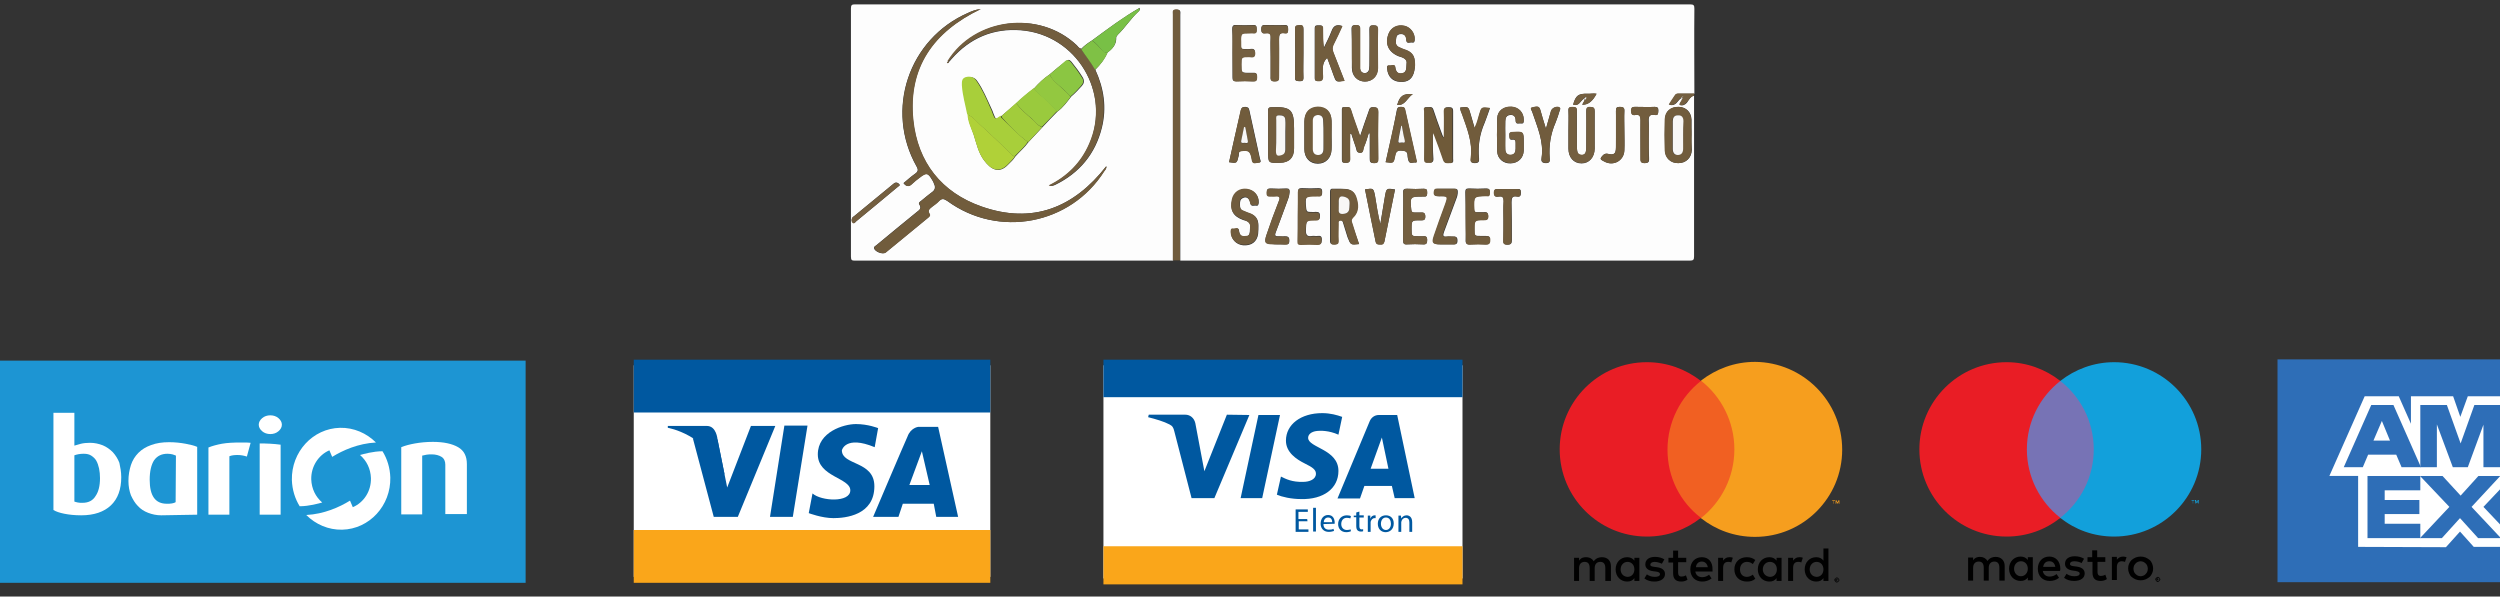 <svg xmlns="http://www.w3.org/2000/svg" xmlns:xlink="http://www.w3.org/1999/xlink" id="card_strip" x="0px" y="0px" viewBox="0 0 800 190.9" style="enable-background:new 0 0 800 190.9;" xml:space="preserve"><rect x="0" y="0" width="800" height="190.9" fill="#333333" stroke="none"/> <style type="text/css"> .st0{fill:#1D95D3;} .st1{clip-path:url(#SVGID_3_);fill:#1D95D3;} .st2{fill:#FFFFFF;} .st3{display:none;fill:#2A2B6D;} .st4{fill:none;} .st5{fill:#010101;} .st6{fill:#F16022;} .st7{fill:#E91D25;} .st8{fill:#F69E1E;} .st9{fill:#7773B5;} .st10{fill:#12A0DB;} .st11{fill-rule:evenodd;clip-rule:evenodd;fill:#2E6EB7;} .st12{fill-rule:evenodd;clip-rule:evenodd;fill:#FFFFFF;} .st13{fill:#0058A0;} .st14{fill:#FAA61A;} .st15{fill:#FDFDFD;} .st16{fill:#715C3D;} .st17{fill:#745F40;} .st18{fill:#715C3C;} .st19{fill:#725D3E;} .st20{fill:#A8CF3A;} .st21{fill:#6F5A39;} .st22{fill:#B0D138;} .st23{fill:#9ACA3D;} .st24{fill:#A2CC3B;} .st25{fill:#8BC642;} .st26{fill:#93C840;} .st27{fill:#78C046;} .st28{fill:#7FC145;} .st29{fill:#F8F7F6;} </style> <g id="barion"> <g> <rect id="SVGID_1_" y="115.4" class="st0" width="168.2" height="71.1"></rect> </g> <g> <g> <defs> <rect id="SVGID_2_" y="115.4" width="168.2" height="71.1"></rect> </defs> <clipPath id="SVGID_3_"> <use xlink:href="#SVGID_2_" style="overflow:visible;"></use> </clipPath> <path class="st1" d="M20.7,119.4c0,0-13.5,0-13.5,13.5V168c0,0,0,13.5,13.5,13.5h130.5c0,0,13.5,0,13.5-13.5v-35.1 c0,0,0-13.5-13.5-13.5C151.2,119.4,20.7,119.4,20.7,119.4z"></path> </g> </g> <g id="barion_1_"> <path id="path26" class="st2" d="M142.5,164.7v-16c0-1.1-0.4-2-1.2-2.5c-0.8-0.5-1.9-0.8-3.1-0.8c-0.6,0-1.2,0-1.7,0.1 c-0.6,0.1-1,0.2-1.4,0.3v18.8h-6.7v-21.5c1.2-0.5,2.7-0.9,4.4-1.2c1.7-0.3,3.6-0.5,5.7-0.5c3.5,0,6.2,0.6,8.1,1.7 c1.9,1.1,2.8,2.9,2.8,5.4v16H142.5z"></path> <path id="path30" class="st2" d="M83.1,164.7v-22.8c2.2,0,4.5,0.1,6.7,0.4v22.4H83.1z"></path> <path id="path34_1_" class="st2" d="M90.2,135.9c0,0.8-0.4,1.5-1.1,2.1c-0.7,0.6-1.6,0.9-2.6,0.9c-1,0-1.9-0.3-2.6-0.9 c-0.7-0.6-1.1-1.3-1.1-2.1c0-0.8,0.4-1.5,1.1-2.1c0.7-0.6,1.6-0.9,2.6-0.9c1,0,1.9,0.3,2.6,0.9C89.8,134.4,90.2,135.1,90.2,135.9"></path> <path id="path38" class="st2" d="M79,146.1c-0.9-0.3-1.9-0.5-3-0.5c-1,0-1.9,0.1-2.6,0.4v18.7h-6.7v-21.5c1.2-0.5,2.7-0.9,4.3-1.2 c1.7-0.3,3.7-0.4,6.1-0.4c0.5,0,1.1,0,1.7,0c0.6,0,1,0.1,1.4,0.1L79,146.1z"></path> <path id="path42" class="st2" d="M38.8,152.7c0,3.9-1.1,6.9-3.3,9c-2.2,2.1-5.4,3.2-9.5,3.2c-2.1,0-3.9-0.2-5.4-0.5 c-1.5-0.3-2.7-0.7-3.5-1.2v-31.1h6.7v10.5c0.6-0.2,1.3-0.4,2.1-0.6c0.8-0.2,1.8-0.3,2.9-0.3c1.5,0,2.8,0.3,4.1,0.8 c1.2,0.5,2.3,1.3,3.2,2.2c0.9,1,1.6,2.1,2.1,3.4C38.5,149.5,38.8,151,38.8,152.7 M32,153c0-1.1-0.1-2.1-0.3-3.1 c-0.2-0.9-0.5-1.8-0.9-2.5c-0.4-0.7-1-1.2-1.6-1.6c-0.6-0.4-1.4-0.6-2.4-0.6c-1.2,0-2.2,0.2-3,0.5v14.8c0.3,0.1,0.6,0.2,1.1,0.3 c0.4,0.1,0.9,0.1,1.5,0.1c1.9,0,3.3-0.7,4.2-2.2C31.5,157.4,32,155.5,32,153"></path> <path id="path46" class="st2" d="M63.1,164.7c0,0-10.5,0.2-11.5,0.2c-1.5,0-2.9-0.3-4.2-0.8c-1.3-0.5-2.4-1.2-3.3-2.2 c-0.9-0.9-1.6-2.1-2.2-3.4c-0.5-1.3-0.8-2.9-0.8-4.6c0-1.9,0.3-3.5,0.8-5.1c0.5-1.5,1.3-2.8,2.4-3.9c1.1-1.1,2.4-1.9,4.1-2.5 c1.6-0.6,3.5-0.9,5.7-0.9c1.9,0,3.7,0.2,5.3,0.5c1.6,0.3,2.8,0.6,3.7,1L63.1,164.7L63.1,164.7z M56.3,145.8 c-0.3-0.1-0.7-0.3-1.1-0.4c-0.4-0.1-1-0.2-1.6-0.2c-1.9,0-3.3,0.7-4.3,2.1c-0.9,1.4-1.4,3.5-1.4,6.2c0,5.2,1.8,7.7,5.5,7.7 c0.5,0,1.1,0,1.6-0.1c0.5-0.1,0.9-0.2,1.2-0.4L56.3,145.8L56.3,145.8z"></path> <path id="path50" class="st2" d="M109.5,169.5c8.7-0.2,15.6-7.7,15.4-16.7c-0.1-3.1-1-6-2.5-8.4c-3,0-6.1,0.9-7.2,1.2 c2.1,1.8,3.4,4.4,3.5,7.4c0.1,4.2-2.3,7.8-5.8,9.3c-0.4-0.9-0.5-1.2-0.9-2.1c-3.4,2.1-8.3,4.3-14,4.6 C101,167.8,105.1,169.6,109.5,169.5"></path> <path id="path54" class="st2" d="M108.8,136.9c-8.7,0.2-15.6,7.7-15.4,16.7c0.1,3.1,1,6,2.5,8.4c3,0,6.1-0.9,7.2-1.2 c-2.1-1.8-3.4-4.4-3.5-7.4c-0.1-4.1,2.3-7.8,5.8-9.3c0.4,0.9,0.5,1.2,0.9,2.1c3.4-2.1,8.3-4.3,14-4.6 C117.3,138.6,113.2,136.8,108.8,136.9"></path> </g> </g> <path id="visa" class="st3" d="M727.2,77.1l-57,135.9H633l-28-108.5c-1.7-6.7-3.2-9.1-8.4-11.9C588.2,88,574.2,83.7,562,81l0.8-3.9 h59.9c7.6,0,14.5,5.1,16.2,13.9l14.8,78.7l36.6-92.5L727.2,77.1L727.2,77.1z M777.5,77.1L748.4,213h-35.2l29.1-135.9 C742.3,77.1,777.5,77.1,777.5,77.1z M872.9,168.6c0.1-35.9-49.6-37.9-49.3-53.9c0.1-4.9,4.8-10.1,14.9-11.4c5-0.7,18.9-1.2,34.7,6.1 l6.2-28.8c-8.5-3.1-19.3-6-32.9-6c-34.8,0-59.2,18.5-59.4,44.9c-0.2,19.6,17.5,30.5,30.8,37c13.7,6.7,18.3,10.9,18.2,16.9 c-0.1,9.1-10.9,13.2-21,13.3c-17.7,0.3-27.9-4.8-36.1-8.6l-6.4,29.8c8.2,3.8,23.4,7,39.1,7.2C848.6,215.1,872.7,196.9,872.9,168.6 L872.9,168.6z M964.7,213h32.5L968.8,77.1h-30c-6.8,0-12.5,3.9-15,10L871,213H908l7.3-20.3h45.1L964.7,213z M925.4,164.8l18.5-51 l10.6,51H925.4z"></path> <g id="mastercard"> <rect x="487.3" y="104.2" class="st4" width="113.9" height="93.5"></rect> <g> <g> <path id="XMLID_1775_" class="st5" d="M515.5,185.9v-4.7c0-1.8-1.1-2.9-2.9-2.9c-0.9,0-1.9,0.3-2.6,1.3c-0.5-0.8-1.3-1.3-2.5-1.3 c-0.8,0-1.6,0.2-2.2,1.1v-0.9h-1.6v7.4h1.6v-4.1c0-1.3,0.7-2,1.8-2c1.1,0,1.6,0.7,1.6,2v4.1h1.6v-4.1c0-1.3,0.7-2,1.8-2 c1.1,0,1.6,0.7,1.6,2v4.1L515.5,185.9L515.5,185.9z M539.6,178.5H537v-2.3h-1.6v2.3h-1.5v1.5h1.5v3.4c0,1.7,0.7,2.7,2.6,2.7 c0.7,0,1.5-0.2,2-0.6l-0.5-1.4c-0.5,0.3-1,0.4-1.4,0.4c-0.8,0-1.1-0.5-1.1-1.2v-3.4h2.6L539.6,178.5L539.6,178.5z M553.4,178.3 c-0.9,0-1.5,0.4-2,1.1v-0.9h-1.6v7.4h1.6v-4.2c0-1.2,0.5-1.9,1.6-1.9c0.3,0,0.7,0,1,0.2l0.5-1.5 C554.2,178.3,553.7,178.3,553.4,178.3L553.4,178.3z M532.6,179c-0.8-0.5-1.8-0.8-3-0.8c-1.9,0-3.1,0.9-3.1,2.4 c0,1.2,0.9,2,2.6,2.2l0.8,0.1c0.9,0.1,1.3,0.4,1.3,0.8c0,0.6-0.6,0.9-1.7,0.9c-1.1,0-1.9-0.4-2.5-0.8l-0.8,1.3c0.9,0.7,2,1,3.2,1 c2.1,0,3.4-1,3.4-2.4c0-1.3-1-2-2.6-2.2l-0.8-0.1c-0.7-0.1-1.3-0.2-1.3-0.7c0-0.5,0.5-0.9,1.4-0.9c0.9,0,1.9,0.4,2.3,0.6 L532.6,179z M575.8,178.3c-0.9,0-1.5,0.4-2,1.1v-0.9h-1.6v7.4h1.6v-4.2c0-1.2,0.5-1.9,1.6-1.9c0.3,0,0.7,0,1,0.2l0.5-1.5 C576.6,178.3,576.1,178.3,575.8,178.3L575.8,178.3z M555,182.2c0,2.3,1.6,3.9,4,3.9c1.1,0,1.9-0.2,2.7-0.9l-0.8-1.3 c-0.6,0.4-1.2,0.7-1.9,0.7c-1.3,0-2.2-0.9-2.2-2.4c0-1.4,0.9-2.4,2.2-2.4c0.7,0,1.3,0.2,1.9,0.7l0.8-1.3 c-0.8-0.6-1.6-0.9-2.7-0.9C556.6,178.3,555,179.9,555,182.2L555,182.2z M570.1,182.2v-3.7h-1.6v0.9c-0.5-0.7-1.3-1.1-2.3-1.1 c-2.1,0-3.7,1.6-3.7,3.9c0,2.3,1.6,3.9,3.7,3.9c1.1,0,1.8-0.4,2.3-1.1v0.9h1.6V182.2z M564.1,182.2c0-1.3,0.9-2.4,2.3-2.4 c1.3,0,2.2,1,2.2,2.4c0,1.4-0.9,2.4-2.2,2.4C565,184.5,564.1,183.5,564.1,182.2L564.1,182.2z M544.6,178.3 c-2.2,0-3.7,1.6-3.7,3.9c0,2.4,1.6,3.9,3.8,3.9c1.1,0,2.1-0.3,3-1l-0.8-1.2c-0.6,0.5-1.4,0.8-2.2,0.8c-1,0-2-0.5-2.2-1.8h5.5 c0-0.2,0-0.4,0-0.6C548.1,179.8,546.7,178.3,544.6,178.3L544.6,178.3z M544.6,179.7c1,0,1.7,0.7,1.9,1.8h-3.8 C542.8,180.4,543.5,179.7,544.6,179.7L544.6,179.7z M585.1,182.2v-6.7h-1.6v3.9c-0.5-0.7-1.3-1.1-2.3-1.1c-2.1,0-3.7,1.6-3.7,3.9 c0,2.3,1.6,3.9,3.7,3.9c1.1,0,1.8-0.4,2.3-1.1v0.9h1.6V182.2z M579.1,182.2c0-1.3,0.9-2.4,2.2-2.4c1.3,0,2.2,1,2.2,2.4 c0,1.4-0.9,2.4-2.2,2.4C579.9,184.5,579.1,183.5,579.1,182.2L579.1,182.2z M524.6,182.2v-3.7H523v0.9c-0.5-0.7-1.3-1.1-2.3-1.1 c-2.1,0-3.7,1.6-3.7,3.9c0,2.3,1.6,3.9,3.7,3.9c1.1,0,1.8-0.4,2.3-1.1v0.9h1.6V182.2z M518.6,182.2c0-1.3,0.9-2.4,2.2-2.4 c1.3,0,2.2,1,2.2,2.4c0,1.4-0.9,2.4-2.2,2.4C519.4,184.5,518.6,183.5,518.6,182.2z M587.8,184.8c0.1,0,0.2,0,0.3,0.1 c0.1,0,0.2,0.1,0.2,0.2c0.1,0.1,0.1,0.1,0.2,0.2c0,0.1,0.1,0.2,0.1,0.3c0,0.1,0,0.2-0.1,0.3c0,0.1-0.1,0.2-0.2,0.2 c-0.1,0.1-0.1,0.1-0.2,0.2c-0.1,0-0.2,0.1-0.3,0.1c-0.1,0-0.2,0-0.3-0.1c-0.1,0-0.2-0.1-0.2-0.2c-0.1-0.1-0.1-0.1-0.2-0.2 c0-0.1-0.1-0.2-0.1-0.3c0-0.1,0-0.2,0.1-0.3c0-0.1,0.1-0.2,0.2-0.2c0.1-0.1,0.1-0.1,0.2-0.2C587.6,184.8,587.7,184.8,587.8,184.8 z M587.8,186.1c0.1,0,0.2,0,0.2,0c0.1,0,0.1-0.1,0.2-0.1c0.1-0.1,0.1-0.1,0.1-0.2c0-0.1,0-0.1,0-0.2c0-0.1,0-0.2,0-0.2 c0-0.1-0.1-0.1-0.1-0.2c-0.1-0.1-0.1-0.1-0.2-0.1c-0.1,0-0.1,0-0.2,0c-0.1,0-0.2,0-0.2,0c-0.1,0-0.1,0.1-0.2,0.1 c-0.1,0.1-0.1,0.1-0.1,0.2c0,0.1,0,0.1,0,0.2c0,0.1,0,0.2,0,0.2c0,0.1,0.1,0.1,0.1,0.2c0.1,0.1,0.1,0.1,0.2,0.1 C587.6,186.1,587.7,186.1,587.8,186.1z M587.8,185.2c0.1,0,0.2,0,0.2,0.1c0,0,0.1,0.1,0.1,0.2c0,0.1,0,0.1-0.1,0.1 c0,0-0.1,0.1-0.2,0.1l0.2,0.3h-0.2l-0.2-0.3h-0.1v0.3h-0.1v-0.7H587.8L587.8,185.2z M587.7,185.3v0.2h0.2c0,0,0.1,0,0.1,0 c0,0,0,0,0-0.1c0,0,0-0.1,0-0.1c0,0-0.1,0-0.1,0H587.7z"></path> </g> <g id="XMLID_328_"> <rect x="532" y="121.9" class="st6" width="24.4" height="43.9"></rect> <path id="XMLID_330_" class="st7" d="M533.6,143.9c0-8.9,4.2-16.9,10.7-22c-4.8-3.7-10.7-6-17.3-6c-15.4,0-27.9,12.5-27.9,27.9 c0,15.4,12.5,27.9,27.9,27.9c6.5,0,12.5-2.2,17.3-6C537.7,160.7,533.6,152.8,533.6,143.9z"></path> <path class="st8" d="M589.5,143.9c0,15.4-12.5,27.9-27.9,27.9c-6.5,0-12.5-2.2-17.3-6c6.5-5.1,10.7-13.1,10.7-22 c0-8.9-4.2-16.9-10.7-22c4.8-3.7,10.7-6,17.3-6C576.9,115.9,589.5,128.4,589.5,143.9z M586.8,161.2v-0.9h0.4v-0.2h-0.9v0.2h0.4 v0.9H586.8z M588.6,161.2v-1.1h-0.3l-0.3,0.7l-0.3-0.7h-0.3v1.1h0.2v-0.8l0.3,0.7h0.2l0.3-0.7v0.8H588.6z"></path> </g> </g> </g> <g id="maestro"> <rect x="602.4" y="104.2" class="st4" width="113.7" height="93.5"></rect> <g> <path d="M641.5,185.7v-4.6c0-1.7-1.1-2.9-2.9-2.9c-0.9,0-1.9,0.3-2.6,1.3c-0.5-0.8-1.3-1.3-2.4-1.3c-0.8,0-1.6,0.2-2.2,1.1v-0.9 h-1.6v7.4h1.6v-4.1c0-1.3,0.7-2,1.8-2c1.1,0,1.6,0.7,1.6,2v4.1h1.6v-4.1c0-1.3,0.7-2,1.8-2c1.1,0,1.6,0.7,1.6,2v4.1H641.5z M650.5,182v-3.7h-1.6v0.9c-0.5-0.7-1.3-1.1-2.3-1.1c-2.1,0-3.7,1.6-3.7,3.9c0,2.3,1.6,3.9,3.7,3.9c1.1,0,1.8-0.4,2.3-1.1v0.9h1.6 V182z M644.5,182c0-1.3,0.9-2.4,2.2-2.4c1.3,0,2.2,1,2.2,2.4c0,1.3-0.9,2.4-2.2,2.4C645.4,184.4,644.5,183.3,644.5,182z M685,178.1c0.6,0,1.1,0.1,1.6,0.3c0.5,0.2,0.9,0.5,1.3,0.8c0.4,0.3,0.6,0.8,0.8,1.2c0.2,0.5,0.3,1,0.3,1.5c0,0.6-0.1,1.1-0.3,1.5 c-0.2,0.5-0.5,0.9-0.8,1.2c-0.4,0.3-0.8,0.6-1.3,0.8c-0.5,0.2-1,0.3-1.6,0.3c-0.6,0-1.1-0.1-1.6-0.3c-0.5-0.2-0.9-0.5-1.3-0.8 c-0.4-0.3-0.6-0.8-0.8-1.2c-0.2-0.5-0.3-1-0.3-1.5c0-0.6,0.1-1.1,0.3-1.5c0.2-0.5,0.5-0.9,0.8-1.2c0.4-0.3,0.8-0.6,1.3-0.8 C683.9,178.2,684.4,178.1,685,178.1z M685,179.6c-0.3,0-0.6,0.1-0.9,0.2c-0.3,0.1-0.5,0.3-0.7,0.5c-0.2,0.2-0.4,0.5-0.5,0.7 c-0.1,0.3-0.2,0.6-0.2,1c0,0.3,0.1,0.7,0.2,1c0.1,0.3,0.3,0.5,0.5,0.7c0.2,0.2,0.5,0.4,0.7,0.5c0.3,0.1,0.6,0.2,0.9,0.2 c0.3,0,0.6-0.1,0.9-0.2c0.3-0.1,0.5-0.3,0.7-0.5c0.2-0.2,0.4-0.5,0.5-0.7c0.1-0.3,0.2-0.6,0.2-1c0-0.4-0.1-0.7-0.2-1 c-0.1-0.3-0.3-0.5-0.5-0.7c-0.2-0.2-0.5-0.4-0.7-0.5C685.6,179.7,685.3,179.6,685,179.6z M659.3,182c0-2.3-1.4-3.9-3.5-3.9 c-2.2,0-3.7,1.6-3.7,3.9c0,2.4,1.6,3.9,3.8,3.9c1.1,0,2.1-0.3,3-1l-0.8-1.2c-0.6,0.5-1.4,0.8-2.2,0.8c-1,0-2-0.5-2.2-1.8h5.5 C659.3,182.4,659.3,182.2,659.3,182z M653.8,181.4c0.2-1.1,0.8-1.8,2-1.8c1,0,1.7,0.6,1.9,1.8H653.8z M666.1,180.2 c-0.4-0.3-1.4-0.6-2.3-0.6c-0.9,0-1.4,0.3-1.4,0.9c0,0.5,0.6,0.6,1.3,0.7l0.8,0.1c1.6,0.2,2.6,0.9,2.6,2.2c0,1.4-1.2,2.4-3.4,2.4 c-1.2,0-2.3-0.3-3.2-1l0.8-1.3c0.5,0.4,1.3,0.8,2.5,0.8c1.1,0,1.7-0.3,1.7-0.9c0-0.4-0.4-0.6-1.3-0.8l-0.8-0.1 c-1.7-0.2-2.6-1-2.6-2.2c0-1.5,1.2-2.4,3.1-2.4c1.2,0,2.2,0.3,3,0.8L666.1,180.2z M673.8,179.8h-2.6v3.3c0,0.7,0.3,1.2,1.1,1.2 c0.4,0,0.9-0.1,1.4-0.4l0.5,1.4c-0.5,0.4-1.3,0.6-2,0.6c-1.9,0-2.6-1-2.6-2.7v-3.4H668v-1.5h1.5l0-2.2h1.6v2.2h2.6V179.8z M679.4,178.1c0.3,0,0.8,0.1,1.1,0.2l-0.5,1.5c-0.3-0.1-0.7-0.2-1-0.2c-1.1,0-1.6,0.7-1.6,1.9v4.1h-1.6v-7.4h1.6v0.9 C677.8,178.6,678.4,178.1,679.4,178.1L679.4,178.1z M690.5,184.6c0.1,0,0.2,0,0.3,0.1c0.1,0,0.2,0.1,0.2,0.2 c0.1,0.1,0.1,0.1,0.2,0.2c0,0.1,0.1,0.2,0.1,0.3c0,0.1,0,0.2-0.1,0.3c0,0.1-0.1,0.2-0.2,0.2c-0.1,0.1-0.1,0.1-0.2,0.2 c-0.1,0-0.2,0.1-0.3,0.1c-0.1,0-0.2,0-0.3-0.1c-0.1,0-0.2-0.1-0.2-0.2c-0.1-0.1-0.1-0.1-0.2-0.2c0-0.1-0.1-0.2-0.1-0.3 c0-0.1,0-0.2,0.1-0.3c0-0.1,0.1-0.2,0.2-0.2c0.1-0.1,0.1-0.1,0.2-0.2C690.3,184.6,690.4,184.6,690.5,184.6z M690.5,185.9 c0.1,0,0.2,0,0.2,0c0.1,0,0.1-0.1,0.2-0.1c0.1-0.1,0.1-0.1,0.1-0.2c0-0.1,0-0.1,0-0.2c0-0.1,0-0.2,0-0.2c0-0.1-0.1-0.1-0.1-0.2 c-0.1-0.1-0.1-0.1-0.2-0.1c-0.1,0-0.1,0-0.2,0c-0.1,0-0.2,0-0.2,0c-0.1,0-0.1,0.1-0.2,0.1c-0.1,0.1-0.1,0.1-0.1,0.2 c0,0.1,0,0.1,0,0.2c0,0.1,0,0.2,0,0.2c0,0.1,0.1,0.1,0.1,0.2c0.1,0.1,0.1,0.1,0.2,0.1C690.3,185.9,690.4,185.9,690.5,185.9z M690.5,185c0.1,0,0.2,0,0.2,0.1c0,0,0.1,0.1,0.1,0.2c0,0.1,0,0.1-0.1,0.1c0,0-0.1,0.1-0.2,0.1l0.2,0.3h-0.2l-0.2-0.3h-0.1v0.3 h-0.1V185L690.5,185L690.5,185z M690.4,185.1v0.2h0.2c0,0,0.1,0,0.1,0c0,0,0,0,0-0.1c0,0,0-0.1,0-0.1c0,0-0.1,0-0.1,0L690.4,185.1 L690.4,185.1z"></path> <g id="XMLID_12_"> <rect x="647.1" y="121.9" class="st9" width="24.4" height="43.9"></rect> <path id="XMLID_16_" class="st7" d="M648.6,143.8c0-8.9,4.2-16.8,10.7-21.9c-4.7-3.7-10.7-6-17.2-6c-15.4,0-27.9,12.5-27.9,27.9 c0,15.4,12.5,27.9,27.9,27.9c6.5,0,12.5-2.2,17.2-6C652.8,160.6,648.6,152.7,648.6,143.8z"></path> <path class="st10" d="M701.8,161.1v-0.9h0.4V160h-0.9v0.2h0.4v0.9H701.8z M703.6,161.1V160h-0.3l-0.3,0.7l-0.3-0.7h-0.3v1.1h0.2 v-0.8l0.3,0.7h0.2l0.3-0.7v0.8H703.6z"></path> <path class="st10" d="M704.4,143.8c0,15.4-12.5,27.9-27.9,27.9c-6.5,0-12.5-2.2-17.2-6c6.5-5.1,10.7-13,10.7-21.9 c0-8.9-4.2-16.8-10.7-21.9c4.7-3.7,10.7-6,17.2-6C691.9,115.9,704.4,128.4,704.4,143.8z"></path> </g> </g> </g> <g id="amex"> <polygon class="st11" points="728.8,115 800,115 800,186.3 728.8,186.3 "></polygon> <polygon class="st12" points="754.6,175 754.6,149.5 800,149.5 800,156.6 794.7,162.2 800,167.8 800,175 791.6,175 787.2,170.1 782.7,175.1 "></polygon> <polygon class="st11" points="757.6,172.2 757.6,152.3 774.5,152.3 774.5,156.9 763.1,156.9 763.1,160 774.2,160 774.2,164.5 763.1,164.5 763.1,167.6 774.5,167.6 774.5,172.2 "></polygon> <polygon class="st11" points="774.4,172.2 783.8,162.2 774.4,152.3 781.6,152.3 787.4,158.6 793.1,152.3 800,152.3 800,152.4 790.9,162.2 800,171.9 800,172.2 793,172.2 787.2,165.8 781.4,172.2 "></polygon> <polygon class="st12" points="756.7,126.8 767.6,126.8 771.5,135.6 771.5,126.8 785,126.8 787.3,133.4 789.7,126.8 800,126.8 800,152.3 745.4,152.3 "></polygon> <path class="st11" d="M758.8,129.6l-8.8,19.9h6.1l1.7-4h9l1.7,4h6.2l-8.8-19.9H758.8L758.8,129.6z M759.5,141l2.7-6.3l2.6,6.3 H759.5L759.5,141z"></path> <polygon class="st11" points="774.5,149.5 774.5,129.6 783,129.6 787.4,141.9 791.8,129.6 800,129.6 800,149.5 794.7,149.5 794.7,135.9 789.7,149.5 784.9,149.5 779.8,135.8 779.8,149.5 "></polygon> </g> <g> <polygon class="st2" points="202.8,116.9 202.8,184.6 316.9,184.6 316.9,116.9 "></polygon> <polygon class="st13" points="221.7,140.2 228.4,165.4 236.1,165.4 248.1,136.3 240.3,136.3 232.7,156 229.6,140.6 "></polygon> <polygon class="st13" points="251,136.2 246.4,165.4 253.7,165.4 258.4,136.2 "></polygon> <path class="st13" d="M279.9,143.1l1.1-6.1c0,0-3.2-1.3-7.1-1.3c-3.9,0-12.2,2.5-12.2,9.7c0,7.2,10.4,7.5,10.4,11.5 c0,4-9.3,3.5-12.1,1l-1.2,6.3c0,0,4.2,1.6,7.9,1.6c3.8,0,13.1-0.9,13.1-10.2c0-8.2-10.4-6.6-10.4-11.5 C269.4,144.1,270.5,139.2,279.9,143.1L279.9,143.1z"></path> <path class="st13" d="M279.4,165.4h8.1l1.4-4.2h9.9l0.8,4.2h7l-6.4-28.8h-6.4c0,0-2.4,0.3-3.4,3.1 C289.2,142.3,279.4,165.4,279.4,165.4L279.4,165.4z"></path> <polygon class="st2" points="297.5,155.2 291,155.2 295,144.4 "></polygon> <path class="st13" d="M231.9,152l-2.3-11.4c0,0-0.3-4.3-3.4-4.3h-12.5v0.6C213.7,136.9,226.1,138.9,231.9,152L231.9,152z"></path> <rect x="202.8" y="169.6" class="st14" width="114.1" height="16.9"></rect> <rect x="202.8" y="115.1" class="st13" width="114.1" height="16.9"></rect> </g> <polygon class="st2" points="353.1,116.9 353.1,185.1 468,185.1 468,116.9 "></polygon> <polygon class="st2" points="448.4,155.4 441.8,155.4 445.9,144.6 "></polygon> <rect x="353.1" y="174.8" class="st14" width="114.9" height="12.2"></rect> <rect x="353.1" y="115.1" class="st13" width="114.9" height="12"></rect> <path class="st13" d="M399.8,132.8l-11.2,26.6h-7.3l-5.5-21.3c-0.3-1.3-0.6-1.8-1.6-2.3c-1.7-0.9-4.4-1.7-6.8-2.3l0.2-0.8h11.7 c1.5,0,2.8,1,3.2,2.7l2.9,15.4l7.2-18.1L399.8,132.8L399.8,132.8z M409.6,132.8l-5.7,26.6H397l5.7-26.6H409.6z M428.3,150.7 c0-7-9.7-7.4-9.7-10.6c0-1,0.9-2,2.9-2.2c1-0.1,3.7-0.2,6.8,1.2l1.2-5.7c-1.7-0.6-3.8-1.2-6.4-1.2c-6.8,0-11.6,3.6-11.6,8.8 c0,3.8,3.4,6,6,7.3c2.7,1.3,3.6,2.1,3.6,3.3c0,1.8-2.1,2.6-4.1,2.6c-3.5,0.1-5.5-0.9-7.1-1.7l-1.3,5.8c1.6,0.7,4.6,1.4,7.7,1.4 C423.5,159.9,428.3,156.3,428.3,150.7L428.3,150.7z M446.3,159.4h6.4l-5.6-26.6h-5.9c-1.3,0-2.4,0.8-2.9,2l-10.3,24.7h7.2l1.4-4h8.8 L446.3,159.4z M438.6,150l3.6-10l2.1,10H438.6z M418.4,166.8h-2.8v2.6h3.1v0.8h-4.1v-7.2h3.9v0.8h-3v2.3h2.8L418.4,166.8 L418.4,166.8z M420.2,162.5h0.9v7.6h-0.9V162.5z M423.5,167.7c0,1.3,0.8,1.8,1.8,1.8c0.7,0,1.1-0.1,1.4-0.3l0.2,0.7 c-0.3,0.1-0.9,0.3-1.7,0.3c-1.6,0-2.6-1.1-2.6-2.6c0-1.6,0.9-2.8,2.4-2.8c1.7,0,2.1,1.5,2.1,2.4c0,0.2,0,0.3,0,0.4L423.5,167.7 L423.5,167.7z M426.3,167.1c0-0.6-0.2-1.5-1.3-1.5c-1,0-1.4,0.9-1.4,1.5H426.3z M432.3,170c-0.2,0.1-0.8,0.3-1.5,0.3 c-1.6,0-2.6-1.1-2.6-2.6c0-1.6,1.1-2.8,2.8-2.8c0.6,0,1.1,0.1,1.3,0.3l-0.2,0.7c-0.2-0.1-0.6-0.2-1.1-0.2c-1.2,0-1.8,0.9-1.8,2 c0,1.2,0.8,1.9,1.8,1.9c0.5,0,0.9-0.1,1.2-0.2L432.3,170z M435,163.7v1.2h1.4v0.7H435v2.8c0,0.6,0.2,1,0.7,1c0.3,0,0.4,0,0.5-0.1 l0,0.7c-0.2,0.1-0.5,0.1-0.8,0.1c-0.4,0-0.8-0.2-1-0.4c-0.3-0.3-0.4-0.8-0.4-1.4v-2.8h-0.8V165h0.8v-1L435,163.7z M437.7,166.6 c0-0.6,0-1.1,0-1.6h0.8l0,1h0c0.2-0.7,0.8-1.1,1.4-1.1c0.1,0,0.2,0,0.3,0v0.9c-0.1,0-0.2,0-0.3,0c-0.7,0-1.1,0.5-1.3,1.2 c0,0.1,0,0.3,0,0.4v2.8h-0.9L437.7,166.6L437.7,166.6z M446,167.5c0,1.9-1.3,2.8-2.6,2.8c-1.4,0-2.5-1-2.5-2.7 c0-1.7,1.1-2.7,2.6-2.7C445,164.9,446,165.9,446,167.5z M441.9,167.6c0,1.1,0.6,2,1.6,2c0.9,0,1.6-0.8,1.6-2c0-0.9-0.4-2-1.6-2 C442.4,165.6,441.9,166.6,441.9,167.6z M447.5,166.4c0-0.5,0-1,0-1.4h0.8l0.1,0.9h0c0.3-0.5,0.9-1,1.7-1c0.7,0,1.8,0.4,1.8,2.2v3.1 h-0.9v-3c0-0.8-0.3-1.5-1.2-1.5c-0.6,0-1.1,0.4-1.3,1c0,0.1-0.1,0.3-0.1,0.4v3.1h-0.9L447.5,166.4L447.5,166.4z"></path> <g> <path class="st15" d="M542.1,30.6c0,17.1,0,34.2,0,51.4c0,1.1-0.2,1.4-1.4,1.4c-54.3,0-108.7,0-163,0c0-0.7,0-1.3,0-2 c0-25.6,0-51.1,0-76.7c0-0.8,0.3-1.6-1.2-1.6c-1.4,0-1.1,0.8-1.1,1.6c0,26.2,0,52.4,0,78.7c-33.9,0-67.8,0-101.7,0 c-1.1,0-1.4-0.1-1.4-1.3c0-26.5,0-52.9,0-79.4c0-1.1,0.3-1.3,1.3-1.3c89.1,0,178.1,0,267.2,0c1.2,0,1.4,0.3,1.4,1.4 c-0.1,9.1,0,18.1,0,27.2c-1.6,0-3.2,0-4.8,0c-0.6,0-1.1-0.1-1.4,0.6c-0.6,1-1.2,1.9-1.9,2.9c2.3,0.7,2.7-1.4,3.9-2.1 c0.1,0.1,0.2,0.3,0.3,0.4c-0.1,0.7-0.8,1.1-0.8,1.8c1,0.3,1.6,0,2.3-0.7C540.4,32,540.9,30.9,542.1,30.6z M506.8,31.6 c0.1,0.1,0.2,0.3,0.3,0.4c-0.2,0.5-0.5,1-0.8,1.5c1.8,0.1,3.3-1,4.6-3.5c-1-0.2-2,0.1-2.9,0c-2.9-0.1-3.8,0.5-4.6,3.5 C505.3,34.1,505.7,32.3,506.8,31.6z M354.4,16.8c1.6-1.2,2.9-2.6,2.8-4.8c0-0.3,0.3-0.7,0.6-1c2.3-2.2,4-5,6.4-7.2 c0.3-0.3,0.7-0.5,0.5-1.3c-5.4,3.1-10.3,6.8-15.2,10.4c-1.3,0.8-2.4,1.6-3.5,2.7c-0.7-0.1-1-0.7-1.4-1.1 c-12-11.4-32.6-8.8-41.2,5.1c-0.1,0.2-0.2,0.3-0.4,0.5c0.3,0.2,0.5,0.1,0.6-0.2c0.3-0.3,0.6-0.6,0.9-1c5.9-6.7,13.3-9.9,22.2-9.2 c17.8,1.4,29,20.1,21.9,36.4c-2.6,6-7,10.4-12.9,13.3c0.7,0.3,1.3,0,1.9-0.2c7.8-3.8,12.9-9.9,15-18.3c1.6-6.4,0.7-12.6-2.1-18.6 C352.1,20.7,353.5,18.9,354.4,16.8z M335.9,23.8c-1.9,1.3-3.5,2.8-5,4.5c-2,1.5-3.9,3.1-5.7,4.8c-1.6,1.3-3.1,2.7-4.7,4 c-1.8,1.3-1.8,1.3-2.6-0.8c-0.2-0.6-0.4-1.1-0.7-1.7c-1.4-3-2.6-6-4.5-8.7c-0.8-1.2-2.1-1.4-3.4-1.1c-1.3,0.4-1.3,1.5-1.2,2.6 c0.1,3.2,1.1,6.2,1.7,9.3c0.1,2.3,1.1,4.3,1.8,6.4c0.9,2.8,1.5,5.8,3.3,8.2c2.1,2.8,4.7,4.6,7.8,1.3c0.8-0.8,1.6-1.5,2.2-2.5 c1.4-1.6,3-2.9,4.2-4.6c1.5-1.6,3-3.2,4.5-4.8c1.6-1.7,3.2-3.4,4.8-5c1.8-1.3,3-3,4.4-4.8c1.2-1,2.3-2.2,3.4-3.4 c0.7-0.8,0.9-1.6,0.3-2.7c-1.1-1.8-2.3-3.4-3.6-5c-0.6-0.7-1.1-0.9-1.8-0.2C339.2,21,337.5,22.4,335.9,23.8z M354,53.2 c-10.4,13.3-23.6,18.6-39.9,12.9c-12.9-4.5-20.5-14.2-21.9-27.7c-1.7-16.7,6.3-28.2,21.6-35.5c-1.7,0.2-2.9,0.7-4,1.2 c-19.1,8.3-26.7,31.1-16.5,49.2c0.6,1,0.5,1.6-0.5,2.3c-1.3,0.9-2.5,2-3.7,3c0.9,1.2,1.8,1.2,2.8,0.2c0.7-0.7,1.5-1.3,2.3-1.9 c2.2-1.8,2.7-1.7,4.2,0.9c0.2,0.3,0.4,0.7,0.5,1.1c0.5,1,0.3,1.9-0.7,2.6c-1.2,0.9-2.4,1.9-3.5,2.8c-0.4,0.3-0.9,0.6-0.5,1.2 c0.7,1.1,0.1,1.7-0.8,2.3c-4.3,3.5-8.6,7-12.9,10.6c-0.3,0.3-0.9,0.4-0.8,1c0.1,1.1,2.8,2.2,3.7,1.4c4.5-3.7,8.9-7.3,13.4-11 c0.5-0.4,1-0.8,0.6-1.4c-0.7-1.1,0.1-1.6,0.8-2.2c0.7-0.6,1.5-1.1,2.2-1.8c0.9-1,1.6-0.8,2.7-0.1c16.4,12,39.4,7.6,50.2-9.5 C353.6,54.3,354.2,53.9,354,53.2z M438,42.6c0.1,0,0.2,0.1,0.3,0.1c0,2.6,0,5.3,0,7.9c0,1.1,0.1,1.6,1.4,1.6c1.3,0,1.3-0.6,1.3-1.5 c0-4.9-0.1-9.8,0-14.8c0-1.4-0.5-1.6-1.7-1.6c-1,0-1.1,0.6-1.3,1.2c-0.9,2.5-1.8,5.1-2.8,8.1c-1.1-3.1-2.1-5.7-2.9-8.4 c-0.4-1.4-1.4-0.8-2.2-0.9c-0.8-0.1-0.7,0.6-0.7,1c0,5.3,0,10.5,0,15.8c0,0.7,0.2,1,0.9,1c1.2,0.1,1.8-0.2,1.7-1.6 c-0.1-2.6,0-5.1,0-7.7c0.1,0,0.3,0,0.4,0c0.5,1.4,0.9,2.8,1.4,4.2c0.3,0.7,0.1,1.8,1.3,1.9c1.3,0.1,1.1-1.1,1.3-1.8 C437.1,45.6,437.6,44.1,438,42.6z M458.5,42.6c0.1,0,0.2,0,0.3,0c0.1,0.2,0.2,0.4,0.3,0.6c1,2.7,2,5.3,2.9,8 c0.4,1.3,1.3,0.9,2.2,0.9c1.1,0.1,0.8-0.8,0.8-1.3c0-5.1,0-10.2,0-15.2c0-1.1-0.4-1.3-1.4-1.3c-0.9,0-1.4,0.1-1.4,1.2 c0.1,2.8,0,5.6,0,8.6c-0.7-0.6-0.7-1.3-1-1.9c-0.9-2.4-1.7-4.7-2.5-7.1c-0.4-1.3-1.5-0.7-2.2-0.8c-1-0.1-0.6,0.8-0.6,1.2 c0,5.1,0,10.3,0,15.4c0,1.1,0.4,1.2,1.3,1.1c0.8,0,1.5,0.1,1.5-1.1C458.5,48.2,458.5,45.4,458.5,42.6z M481.7,43.2 C481.6,43.2,481.6,43.2,481.7,43.2c0-1.5,0-2.9,0-4.4c0-1,0.3-1.9,1.6-2c1.2-0.1,1.7,0.6,1.7,1.8c0,1.4,1.1,0.8,1.7,0.9 c1,0.2,0.9-0.5,0.9-1.2c0-2.2-1.6-4-3.8-4.1c-2.6-0.2-4.6,1.2-4.7,3.7c-0.1,3.5-0.1,7,0,10.6c0.1,2.3,2,3.9,4.3,3.8 c2.4-0.1,4.1-1.7,4.2-4.1c0-0.8,0-1.7,0-2.5c0-3.6,0-3.5-3.5-3.4c-0.7,0-1.2,0.1-1.1,1c0.1,0.7-0.1,1.6,1,1.4c0.9-0.1,1,0.4,1,1.1 c0,0.6,0,1.2,0,1.8c0,1.1-0.4,1.9-1.6,2c-1.1,0-1.7-0.7-1.7-1.8C481.6,46.2,481.7,44.7,481.7,43.2z M501.9,41.7c0,2,0,3.9,0,5.9 c0,2.8,1.7,4.7,4.2,4.7c2.4,0,4.1-1.9,4.2-4.7c0-4,0-7.9,0-11.9c0-1.1-0.3-1.4-1.4-1.4c-1.1,0-1.3,0.4-1.3,1.3 c0.1,3.7,0,7.4,0,11.1c0,0.6,0,1.1-0.1,1.7c-0.1,0.8-0.7,1.3-1.5,1.2c-0.8,0-1.2-0.5-1.3-1.3c-0.1-0.6-0.1-1.2-0.1-1.8 c0-3.7,0-7.4,0-11.1c0-1.1-0.6-1.1-1.4-1.1c-0.8,0-1.4,0-1.3,1.1C502,37.5,501.9,39.6,501.9,41.7z M405.8,43.2c0,1.7,0,3.5,0,5.2 c0,3.8,0,3.8,3.8,3.7c2.9-0.1,4.5-1.6,4.5-4.6c0-2.1,0-4.2,0-6.4c0-6-1-7-7.1-6.8c-0.9,0-1.3,0.3-1.2,1.2 C405.8,38,405.8,40.6,405.8,43.2z M434.9,78.1c-0.8-2.2-1.5-4.4-2.3-6.7c-0.2-0.7-0.4-1.2,0.3-1.9c2-1.9,1.7-4.4,0.9-6.7 c-0.8-2.2-2.7-2.4-4.7-2.4c-0.8,0-1.6,0-2.4,0c-0.8-0.1-1.1,0.2-1.1,1c0,5.2,0,10.4,0,15.6c0,1.1,0.5,1.2,1.3,1.2 c0.8,0,1.4-0.1,1.3-1.2c-0.1-1.8,0-3.6,0-5.4c0-0.5-0.1-1,0.6-1.1c0.7-0.1,0.9,0.4,1,0.9c0.5,1.5,0.9,3,1.4,4.5 C432.2,78.4,432.2,78.4,434.9,78.1z M541.3,43.1c0-0.8,0-1.6,0-2.3c0-0.8,0-1.7,0-2.5c-0.1-2.4-1.7-4-4-4.1 c-2.6-0.1-4.4,1.4-4.5,3.9c-0.1,3.4-0.1,6.7,0,10.1c0.1,2.4,1.9,4.1,4.3,4c2.4,0,4.2-1.7,4.3-4.2C541.3,46.4,541.2,44.8,541.3,43.1 z M426.1,43.2c0-1.5,0-3,0-4.5c-0.1-2.8-1.7-4.4-4.4-4.4c-2.6,0-4.2,1.7-4.3,4.6c0,3,0,5.9,0,8.9c0,2.7,1.7,4.6,4.3,4.6 c2.5,0,4.3-1.8,4.4-4.5C426.2,46.2,426.1,44.7,426.1,43.2z M424.7,18.5c0.7,1.9,1.4,3.7,2,5.5c0.8,2.3,0.8,2.3,3.5,1.8 c-1.2-3.1-2.4-6.2-3.6-9.2c-0.3-0.8-0.4-1.5,0.1-2.4c1-1.9,1.9-3.9,2.8-5.9c-1.8-0.6-2.8-0.1-3.4,1.6c-0.7,1.8-1.6,3.6-2.5,5.4 c-0.3-2.1-0.4-4.2-0.3-6.2c0-1.1-0.6-1-1.3-1c-0.7,0-1.3-0.1-1.3,1c0,5.3,0,10.6,0,15.9c0,0.6,0.2,0.9,0.8,0.9 c1.3,0.1,1.9-0.2,1.8-1.7C423.3,22.3,422.9,20.2,424.7,18.5z M432.6,15.7c0,2,0,4,0,6c0,2.6,1.7,4.3,4.1,4.4c2.4,0,4.2-1.7,4.2-4.3 c0-4.1,0-8.3,0-12.4c0-1-0.3-1.3-1.4-1.3c-1.1,0-1.3,0.3-1.3,1.3c0.1,3.6,0,7.2,0,10.7c0,0.7,0,1.3-0.1,2c-0.1,0.8-0.7,1.3-1.5,1.3 c-0.8-0.1-1.3-0.6-1.4-1.4c0-0.4,0-0.8,0-1.2c0-3.7,0-7.4,0-11.1c0-0.9,0.1-1.7-1.3-1.7c-1.6,0-1.4,0.8-1.4,1.8 C432.6,11.8,432.6,13.8,432.6,15.7z M394.4,17c0,2.6,0,5.1,0,7.7c0,0.9,0.1,1.3,1.2,1.3c1.8-0.1,3.6-0.1,5.4,0c1,0,1.2-0.4,1.2-1.3 c0-0.8,0-1.5-1.1-1.4c-0.4,0-0.9,0-1.3,0c-2.6,0-2.6,0-2.6-2.7c0-2.4,0-2.4,2.4-2.4c0.9,0,2,0.5,2-1.3c0-1.7-1.1-1.2-2-1.2 c-2.7-0.1-2.5,0.4-2.5-2.4c0-2.7,0-2.7,2.6-2.7c0.4,0,0.9,0,1.3,0c1,0.1,1.1-0.4,1.1-1.2c0-0.7,0.1-1.5-1.1-1.4 c-1.8,0.1-3.6,0.1-5.4,0c-1.1-0.1-1.3,0.4-1.3,1.4C394.5,12,394.4,14.5,394.4,17z M450.1,20.4c-0.1,1.6,0,2.8-1.5,3.1 c-1.4,0.2-1.9-0.6-2.1-1.9c-0.1-1.2-1.2-0.5-1.9-0.6c-0.9-0.1-0.8,0.5-0.7,1.1c0.2,2.4,1.7,4,4.1,4.1c2.6,0.2,4.1-1,4.6-3.6 c0.2-1.1,0.2-2.2,0.1-3.3c-0.2-1.6-1.1-2.6-2.6-3.2c-0.8-0.3-1.7-0.6-2.5-1c-1.3-0.7-0.9-1.9-0.8-3c0.1-0.8,0.7-1.2,1.5-1.2 c1.3,0,1.7,0.8,1.7,1.9c0.1,1.4,1.1,0.7,1.8,0.8c0.8,0.2,0.9-0.3,0.9-1c0.1-2-1.4-3.9-3.3-4.3c-2.2-0.5-4.2,0.5-5,2.4 c-1.3,3.2-0.2,5.9,3.1,7.3C449,18.4,450.4,18.9,450.1,20.4z M415.3,69.2c0,2.6,0,5.3,0,7.9c0,0.9,0.2,1.2,1.1,1.1 c1.7-0.1,3.5-0.1,5.2,0c1.2,0.1,1.3-0.4,1.4-1.5c0-1.2-0.5-1.3-1.4-1.2c-0.6,0.1-1.1-0.1-1.7,0c-1.6,0.3-2.1-0.3-2-2 c0.1-3,0-3.1,3.1-3.1c1,0,1.4-0.2,1.4-1.3c0-1.1-0.4-1.3-1.4-1.3c-0.7,0.1-1.3,0-2,0c-0.7,0-0.9-0.3-1-1c-0.4-4.1-0.4-4.1,3.6-4.1 c0.1,0,0.2,0,0.3,0c1.1,0.2,1.2-0.4,1.2-1.3c0-0.8-0.2-1.2-1.1-1.2c-1.8,0.1-3.6,0.1-5.4,0c-1,0-1.2,0.3-1.2,1.2 C415.4,64.2,415.3,66.7,415.3,69.2z M449,69.2c0,2.6,0,5.1,0,7.7c0,1,0.2,1.4,1.3,1.3c1.7-0.1,3.4-0.1,5,0c1.2,0.1,1.4-0.4,1.4-1.4 c0-1.1-0.5-1.3-1.4-1.2c-0.4,0-0.9,0-1.3,0c-2.3,0-2.3,0-2.3-2.3c0-2.8,0-2.8,2.8-2.8c0.9,0,1.6,0.1,1.6-1.2c0-1.3-0.6-1.3-1.6-1.3 c-0.6,0-1.2,0-1.9,0c-0.7,0-1-0.2-1-1c-0.4-4.1-0.4-4.1,3.6-4.1c0.2,0,0.3,0,0.5,0c1,0.1,1-0.6,1-1.3c0-0.8-0.1-1.2-1.1-1.2 c-1.7,0.1-3.5,0.1-5.2,0c-1.1-0.1-1.5,0.2-1.4,1.4C449.1,64.3,449,66.7,449,69.2z M400,72.9c0,2.1-0.3,2.7-1.4,2.8 c-1.4,0.2-2-0.6-2.1-1.9c-0.1-1.1-1.2-0.4-1.8-0.5c-0.8-0.2-0.8,0.5-0.8,1.1c0.1,2.2,1.7,3.9,3.9,4.1c2.7,0.2,4.4-1.1,4.8-3.6 c0.1-0.9,0.1-1.8,0.1-2.7c0-1.9-0.8-3.2-2.6-3.8c-0.8-0.3-1.6-0.6-2.3-0.9c-1-0.4-1-1.3-1-2.1c0-0.8,0-1.6,0.9-2 c1.1-0.6,2.1,0,2.4,1.6c0.2,1.3,1.2,0.7,1.8,0.8c0.8,0.2,0.8-0.4,0.9-1c0.1-2.2-1.5-3.9-3.7-4.2c-2.3-0.3-4.3,1.1-4.8,3.3 c-0.7,3.4,0.2,5.3,3.5,6.5C399.1,70.7,400.4,71.2,400,72.9z M393.3,51.9c2.5,0.4,2.5,0.4,3.1-2.1c0.1-0.5-0.2-1.4,0.9-1.5 c2.2-0.3,2.7,0,3.2,2.1c0.1,0.3,0.1,0.7,0.2,1c0.4,1.3,1.4,0.6,2.1,0.6c1,0,0.5-0.8,0.4-1.2c-1.1-5.2-2.3-10.3-3.4-15.5 c-0.2-0.9-0.5-1-1.3-1.1c-0.8,0-1.2,0.2-1.4,1C395.8,40.8,394.5,46.4,393.3,51.9z M443.4,51.9c2.5,0.3,2.6,0.3,3-2 c0.2-1.2,0.6-1.8,2-1.7c1.3,0.1,2,0.2,2,1.7c0,0.5,0.2,1,0.3,1.5c0.4,1.2,1.4,0.5,2.1,0.6c0.8,0.1,0.5-0.5,0.4-0.9 c-1.2-5.3-2.4-10.7-3.6-16c-0.2-0.9-0.7-0.8-1.3-0.9c-0.7,0-1.1,0.1-1.3,0.9C446,40.7,444.7,46.3,443.4,51.9z M469,69.3 c0,2.5,0.1,4.9,0,7.4c-0.1,1.3,0.4,1.6,1.6,1.5c1.6-0.1,3.1-0.1,4.7,0c1.1,0.1,1.4-0.3,1.5-1.4c0-1.3-0.6-1.3-1.5-1.3 c-0.4,0-0.9,0-1.3,0c-2.2,0-2.2,0-2.2-2.2c0-2.8,0-2.9,2.9-2.9c1,0,1.5-0.1,1.5-1.3c0-1.2-0.6-1.3-1.5-1.2c-0.6,0-1.2,0-1.9,0 c-0.9,0.1-1.1-0.3-1.1-1.2c-0.1-3.9-0.2-3.9,3.7-4c0.1,0,0.2,0,0.3,0c1,0.1,1-0.5,1-1.2c0-0.8-0.1-1.2-1.1-1.2 c-1.8,0.1-3.7,0.1-5.6,0c-0.9,0-1.1,0.3-1.1,1.2C469,64.2,469,66.8,469,69.3z M436.8,60.6c1.1,5.6,2.3,11.1,3.4,16.7 c0.2,0.9,0.8,0.9,1.5,0.9c0.7,0,1.1-0.2,1.3-0.9c1.1-5.6,2.3-11.1,3.4-16.7c-2.7-0.4-2.7-0.4-3.2,2.1c-0.5,3-1,6-1.5,9 c-0.8-3-1.2-6-1.7-9.1C439.5,60.2,439.5,60.2,436.8,60.6z M408.6,78.2c0.8,0,1.7,0,2.5,0c0.9,0,1.5,0.1,1.5-1.2 c0-1.2-0.5-1.4-1.5-1.4c-0.6,0.1-1.2,0-1.8,0c-1.2,0.1-1.5-0.2-1-1.4c1.3-3.5,2.6-7,3.9-10.5c0.3-0.7,0.4-1.5,0.5-2.3 c0-0.8-0.2-1.1-1-1.1c-1.7,0.1-3.4,0.1-5,0c-0.9,0-1.3,0.1-1.3,1.2c0,1.1,0.3,1.4,1.3,1.3c0.4-0.1,0.9,0,1.3,0 c1.6-0.2,1.8,0.3,1.2,1.7c-1.4,3.5-2.7,7.1-3.9,10.7c-0.8,2.4-0.4,2.9,2.1,2.9C407.7,78.2,408.1,78.2,408.6,78.2z M462.4,78.2 c0.8,0,1.6,0,2.4,0c0.9,0,1.6,0.1,1.6-1.2c0-1.3-0.6-1.3-1.5-1.3c-0.6,0-1.2-0.1-1.8,0c-1.4,0.2-1.4-0.4-1-1.5 c1.3-3.5,2.6-7,3.9-10.5c0.3-0.7,0.5-1.5,0.5-2.3c0-0.7-0.2-1-0.9-1c-1.9,0-3.7,0-5.6,0c-0.7,0-0.9,0.2-1,0.9 c-0.2,1.4,0.4,1.5,1.6,1.5c2.9-0.1,2.9,0,1.9,2.8c-1.2,3.2-2.4,6.5-3.5,9.8c-0.8,2.3-0.4,2.8,1.9,2.8 C461.3,78.2,461.8,78.2,462.4,78.2z M494.7,41.2c-0.7-2.3-1.3-4.2-1.8-6c-0.4-1.6-1.7-0.9-2.5-0.8c-1,0.1-0.2,1-0.1,1.4 c1.6,4.8,3.8,9.5,3,14.8c-0.2,1,0.1,1.6,1.4,1.6c1.3,0,1.3-0.7,1.2-1.6c-0.3-4,0.3-7.8,1.9-11.4c0.5-1.2,0.9-2.5,1.3-3.8 c0.1-0.3,0.4-0.7-0.1-1c-0.9-0.5-2.4,0.1-2.7,1.2C495.8,37.3,495.3,39,494.7,41.2z M467.3,34.4c-0.1,0.8,0.3,1.5,0.6,2.2 c1.6,4.5,3.4,9,2.8,14c-0.1,0.9-0.1,1.6,1.2,1.6c1.2,0,1.5-0.4,1.4-1.5c-0.4-4,0.2-7.8,1.8-11.4c0.6-1.5,1.1-3.1,1.7-4.7 c-2.7-0.3-2.7-0.3-3.4,2.1c-0.4,1.4-0.6,2.8-1.5,4.3c-0.5-1.7-0.9-3.1-1.3-4.5C469.9,34.1,469.9,34.1,467.3,34.4z M406.6,18.3 c0,2,0,4,0,6c0,0.9-0.2,1.7,1.3,1.7c1.5,0,1.4-0.8,1.4-1.8c0-3.9,0-7.7,0-11.6c0-1.4,0.2-2.3,1.8-2c1.1,0.2,1.1-0.5,1.1-1.3 c0-0.8-0.1-1.4-1.2-1.3c-1.9,0.1-3.8,0-5.7,0c-0.9,0-1.7-0.2-1.7,1.3c0,1.4,0.6,1.5,1.6,1.3c1.1-0.1,1.5,0.3,1.4,1.4 C406.5,14.2,406.6,16.2,406.6,18.3z M527.6,44.5c0-1.9,0.1-3.8,0-5.7c-0.1-1.6,0.3-2.3,2-2c1.1,0.2,1-0.6,1.1-1.4 c0-0.8-0.2-1.2-1.1-1.2c-2,0.1-4,0-6.1,0c-0.8,0-1.5-0.1-1.5,1.2c0,1.1,0.3,1.6,1.4,1.4c1.3-0.2,1.6,0.3,1.6,1.6c-0.1,4,0,8,0,12.1 c0,0.9-0.1,1.7,1.3,1.7c1.6,0,1.4-0.8,1.4-1.8C527.6,48.4,527.6,46.5,527.6,44.5z M481.1,70.4c0,2.1,0,4.2,0,6.4 c0,1,0.1,1.5,1.3,1.5c1.2,0,1.4-0.5,1.4-1.5c0-4,0-8.1-0.1-12.1c0-1.4,0.3-2.1,1.8-1.8c1,0.2,1.2-0.4,1.2-1.3 c0-0.9-0.3-1.2-1.1-1.1c-2,0.1-3.9,0-5.9,0c-0.8,0-1.6-0.2-1.6,1.2c0,1.4,0.8,1.3,1.6,1.2c1.2-0.2,1.5,0.4,1.5,1.5 C481,66.4,481.1,68.4,481.1,70.4z M519.8,41.7c0-2.1-0.1-4.1,0-6.2c0.1-1.1-0.5-1.2-1.4-1.3c-1,0-1.3,0.2-1.3,1.3 c0.1,3.9,0,7.7,0,11.6c0,2.2-0.6,2.6-2.7,2.1c-1-0.2-1.7,0.6-2.1,1.3c-0.4,0.6,0.6,0.9,1.1,1.2c2.9,1.6,6.3-0.3,6.4-3.6 C519.9,45.9,519.8,43.8,519.8,41.7z M417.1,17.1c0-2.6,0-5.1,0-7.7c0-0.9-0.2-1.4-1.2-1.3c-0.8,0.1-1.5-0.1-1.5,1.2 c0.1,5.2,0.1,10.4,0,15.6c0,1.1,0.6,1,1.4,1.1c0.9,0,1.3-0.1,1.3-1.1C417,22.3,417.1,19.7,417.1,17.1z M287.9,59.3 c0-0.4-0.3-0.5-0.5-0.7c-0.6-0.4-1.1-0.2-1.6,0.3c-4.1,3.4-8.3,6.8-12.4,10.2c-0.3,0.2-0.6,0.4-0.7,0.7c-0.2,0.5-0.2,1,0.2,1.4 c0.5,0.5,0.8-0.1,1.1-0.4c4.5-3.7,9-7.4,13.4-11.1C287.5,59.7,287.8,59.5,287.9,59.3z M452.1,30.1c-3.1-0.2-4.2,0.6-5,3.5 C449.7,33.8,450.2,31.4,452.1,30.1z"></path> <path class="st16" d="M375.3,83.3c0-26.2,0-52.4,0-78.7c0-0.8-0.3-1.6,1.1-1.6c1.4,0,1.2,0.8,1.2,1.6c0,25.6,0,51.1,0,76.7 c0,0.7,0,1.3,0,2C376.9,83.3,376.1,83.3,375.3,83.3z"></path> <path class="st17" d="M537.9,31.3c-1.2,0.8-1.7,2.9-3.9,2.1c0.6-1,1.3-2,1.9-2.9c0.4-0.6,0.9-0.6,1.4-0.6c1.6,0,3.2,0,4.8,0 c0,0.2,0,0.4,0,0.7c-1.2,0.3-1.6,1.4-2.4,2.2c-0.7,0.7-1.4,1.1-2.3,0.7c0-0.7,0.7-1.1,0.8-1.8c0.2-0.1,0.3-0.3,0.1-0.5 C538.2,31.2,538,31.3,537.9,31.3z M538.6,30.7c0,0-0.1-0.1-0.1-0.1c-0.2,0.1-0.2,0.1,0,0.2c0,0,0.1,0,0.1-0.1 C538.7,30.8,538.6,30.8,538.6,30.7z"></path> <path class="st18" d="M354,53.2c0.2,0.7-0.3,1.2-0.6,1.6c-10.8,17.1-33.8,21.5-50.2,9.5c-1.1-0.8-1.7-0.9-2.7,0.1 c-0.6,0.7-1.4,1.2-2.2,1.8c-0.7,0.6-1.5,1-0.8,2.2c0.4,0.6-0.1,1-0.6,1.4c-4.5,3.7-8.9,7.3-13.4,11c-0.9,0.7-3.5-0.3-3.7-1.4 c-0.1-0.5,0.5-0.7,0.8-1c4.3-3.5,8.6-7.1,12.9-10.6c0.8-0.7,1.5-1.2,0.8-2.3c-0.4-0.6,0.1-0.9,0.5-1.2c1.2-1,2.3-2,3.5-2.8 c1-0.7,1.2-1.5,0.7-2.6c-0.2-0.4-0.3-0.7-0.5-1.1c-1.4-2.5-2-2.6-4.2-0.9c-0.8,0.6-1.6,1.2-2.3,1.9c-1,1-1.8,1.1-2.8-0.2 c1.2-1,2.4-2.1,3.7-3c1-0.7,1-1.2,0.5-2.3c-10.3-18.1-2.6-40.9,16.5-49.2c1.1-0.5,2.3-1.1,4-1.2c-15.3,7.3-23.3,18.9-21.6,35.5 c1.4,13.5,9,23.2,21.9,27.7C330.4,71.8,343.6,66.5,354,53.2z"></path> <path class="st19" d="M350.4,22.2c2.7,6,3.6,12.2,2.1,18.6c-2.1,8.4-7.1,14.5-15,18.3c-0.6,0.3-1.1,0.6-1.9,0.2 c5.9-2.9,10.3-7.3,12.9-13.3c7.2-16.3-4-35-21.9-36.4c-8.9-0.7-16.3,2.5-22.2,9.2c-0.3,0.3-0.6,0.6-0.9,1c-0.1-0.1-0.2-0.2-0.3-0.3 c8.6-13.9,29.2-16.4,41.2-5.1c0.4,0.4,0.7,1,1.4,1.1C347.4,17.8,349.1,19.9,350.4,22.2z"></path> <path class="st20" d="M328.9,45.4c-1.2,1.8-2.8,3.1-4.2,4.6c-0.5,0-0.8-0.3-1.1-0.6c-3.1-3-6.2-6.1-9.5-9c-1.5-1.3-2.7-3-4.6-3.8 c-0.6-3.1-1.5-6.1-1.7-9.3c0-1.1-0.1-2.2,1.2-2.6c1.3-0.4,2.6-0.1,3.4,1.1c1.9,2.7,3.2,5.7,4.5,8.7c0.3,0.6,0.5,1.1,0.7,1.7 c0.8,2.1,0.8,2.1,2.6,0.8c0.1,0.3,0.1,0.6,0.3,0.7C323.3,40.5,325.9,43.2,328.9,45.4z"></path> <path class="st18" d="M438,42.6c-0.5,1.5-0.9,3.1-1.5,4.5c-0.3,0.7-0.1,1.9-1.3,1.8c-1.2-0.1-1-1.2-1.3-1.9c-0.6-1.4-1-2.8-1.4-4.2 c-0.1,0-0.3,0-0.4,0c0,2.6-0.1,5.1,0,7.7c0.1,1.4-0.5,1.7-1.7,1.6c-0.8,0-0.9-0.3-0.9-1c0-5.3,0-10.5,0-15.8c0-0.5-0.1-1.1,0.7-1 c0.8,0.1,1.8-0.5,2.2,0.9c0.8,2.6,1.8,5.2,2.9,8.4c1-3,1.9-5.5,2.8-8.1c0.2-0.6,0.3-1.2,1.3-1.2c1.2,0,1.7,0.2,1.7,1.6 c-0.1,4.9-0.1,9.8,0,14.8c0,0.9,0,1.5-1.3,1.5c-1.3,0-1.4-0.5-1.4-1.6c0.1-2.6,0-5.3,0-7.9C438.3,42.6,438.1,42.6,438,42.6z"></path> <path class="st21" d="M458.5,42.6c0,2.8-0.1,5.6,0,8.4c0,1.3-0.7,1.1-1.5,1.1c-0.9,0-1.3-0.1-1.3-1.1c0.1-5.1,0-10.3,0-15.4 c0-0.5-0.4-1.3,0.6-1.2c0.8,0,1.8-0.5,2.2,0.8c0.8,2.4,1.7,4.7,2.5,7.1c0.2,0.6,0.3,1.3,1,1.9c0-3,0.1-5.8,0-8.6 c0-1.2,0.5-1.2,1.4-1.2c1,0,1.4,0.2,1.4,1.3c-0.1,5.1,0,10.2,0,15.2c0,0.5,0.3,1.4-0.8,1.3c-0.8,0-1.7,0.3-2.2-0.9 c-0.9-2.7-1.9-5.4-2.9-8c-0.1-0.2-0.2-0.4-0.3-0.6C458.7,42.6,458.6,42.6,458.5,42.6z"></path> <path class="st17" d="M481.7,43.2c0,1.5,0,3,0,4.5c0,1.1,0.6,1.9,1.7,1.8c1.2,0,1.6-0.8,1.6-2c0-0.6,0-1.2,0-1.8 c0-0.7-0.1-1.2-1-1.1c-1.2,0.1-1-0.7-1-1.4c-0.1-0.9,0.4-1,1.1-1c3.5-0.2,3.5-0.2,3.5,3.4c0,0.8,0,1.7,0,2.5 c-0.1,2.4-1.8,4.1-4.2,4.1c-2.3,0-4.2-1.5-4.3-3.8c-0.1-3.5-0.1-7,0-10.6c0.1-2.4,2.1-3.9,4.7-3.7c2.2,0.2,3.8,1.9,3.8,4.1 c0,0.6,0,1.3-0.9,1.2c-0.7-0.1-1.7,0.5-1.7-0.9c0-1.1-0.5-1.8-1.7-1.8c-1.3,0.1-1.5,1-1.6,2C481.6,40.3,481.6,41.7,481.7,43.2 C481.6,43.2,481.6,43.2,481.7,43.2z"></path> <path class="st17" d="M501.9,41.7c0-2.1,0.1-4.3,0-6.4c0-1.1,0.5-1.1,1.3-1.1c0.8,0,1.4,0,1.4,1.1c-0.1,3.7,0,7.4,0,11.1 c0,0.6,0,1.2,0.1,1.8c0.1,0.8,0.5,1.2,1.3,1.3c0.9,0.1,1.4-0.4,1.5-1.2c0.1-0.5,0.1-1.1,0.1-1.7c0-3.7,0-7.4,0-11.1 c0-1,0.2-1.4,1.3-1.3c1.1,0,1.4,0.3,1.4,1.4c-0.1,4,0,7.9,0,11.9c0,2.8-1.7,4.7-4.2,4.7c-2.5,0-4.2-1.9-4.2-4.7 C501.9,45.7,501.9,43.7,501.9,41.7z"></path> <path class="st22" d="M309.6,36.6c1.9,0.8,3.1,2.5,4.6,3.8c3.3,2.9,6.3,6,9.5,9c0.3,0.3,0.6,0.7,1.1,0.6c-0.6,1-1.5,1.7-2.2,2.5 c-3.1,3.3-5.8,1.5-7.8-1.3c-1.8-2.4-2.4-5.4-3.3-8.2C310.7,40.9,309.7,38.9,309.6,36.6z"></path> <path class="st19" d="M405.8,43.2c0-2.6,0-5.1,0-7.7c0-1,0.3-1.2,1.2-1.2c6-0.2,7.1,0.8,7.1,6.8c0,2.1,0,4.2,0,6.4 c0,3-1.6,4.6-4.5,4.6c-3.8,0.1-3.8,0.1-3.8-3.7C405.8,46.6,405.8,44.9,405.8,43.2z M408.4,43.2c0,1.7,0,3.3,0,5 c0,1.5,0.5,1.8,1.9,1.3c0.9-0.3,1.1-1,1.1-1.8c0-1.9,0-3.8,0-5.7c0-1.2,0-2.5,0-3.7c-0.1-1.2-1-1.4-2-1.5c-1.2,0-0.9,0.9-0.9,1.5 C408.4,40,408.4,41.6,408.4,43.2z"></path> <path class="st16" d="M434.9,78.1c-2.7,0.3-2.7,0.3-3.5-2.1c-0.5-1.5-0.9-3-1.4-4.5c-0.2-0.5-0.3-0.9-1-0.9 c-0.8,0.1-0.6,0.6-0.6,1.1c0,1.8-0.1,3.6,0,5.4c0,1.1-0.5,1.1-1.3,1.2c-0.9,0-1.3-0.1-1.3-1.2c0-5.2,0-10.4,0-15.6 c0-0.8,0.3-1.1,1.1-1c0.8,0.1,1.6,0,2.4,0c2-0.1,3.9,0.2,4.7,2.4c0.8,2.3,1.1,4.8-0.9,6.7c-0.7,0.7-0.6,1.2-0.3,1.9 C433.4,73.6,434.2,75.9,434.9,78.1z M428.4,65.7c0,0.4,0.1,0.8,0,1.2c-0.2,1.5,0.5,1.7,1.8,1.5c1.2-0.2,1.6-0.9,1.6-2 c0-1.2,0.4-2.7-1.2-3.3c-1.6-0.6-2.1-0.2-2.2,1.4C428.3,64.9,428.4,65.3,428.4,65.7z"></path> <path class="st18" d="M541.3,43.1c0,1.6,0,3.2,0,4.9c-0.1,2.5-1.8,4.2-4.3,4.2c-2.4,0-4.2-1.6-4.3-4c-0.1-3.4-0.1-6.7,0-10.1 c0.1-2.5,1.9-4,4.5-3.9c2.3,0.1,3.9,1.7,4,4.1c0,0.8,0,1.7,0,2.5C541.3,41.6,541.3,42.4,541.3,43.1z M538.6,43.3c0-1.5,0-3,0-4.5 c0-1.2-0.5-2-1.8-1.9c-1.2,0.1-1.6,0.8-1.6,1.9c0,3,0,5.9,0,8.9c0,1.2,0.5,1.9,1.6,1.9c1.2,0,1.8-0.8,1.7-2 C538.6,46.2,538.6,44.7,538.6,43.3z"></path> <path class="st18" d="M426.1,43.2c0,1.5,0,3,0,4.5c-0.1,2.7-1.9,4.6-4.4,4.5c-2.5,0-4.3-1.8-4.3-4.6c0-3,0-5.9,0-8.9 c0-2.8,1.6-4.5,4.3-4.6c2.7,0,4.3,1.6,4.4,4.4C426.2,40.2,426.1,41.7,426.1,43.2z M423.5,43.3c0-1.6,0-3.1,0-4.7 c0-1.1-0.6-1.8-1.7-1.8c-1.1,0-1.6,0.7-1.6,1.8c0,3,0,6,0,9.1c0,1.1,0.5,1.9,1.7,1.9c1.1,0,1.7-0.8,1.7-1.9 C423.5,46.3,423.5,44.8,423.5,43.3z"></path> <path class="st19" d="M424.7,18.5c-1.8,1.7-1.4,3.8-1.3,5.8c0.1,1.5-0.5,1.8-1.8,1.7c-0.7-0.1-0.8-0.3-0.8-0.9c0-5.3,0-10.6,0-15.9 c0-1.1,0.6-1,1.3-1c0.7,0,1.4-0.1,1.3,1c0,2,0,4.1,0.3,6.2c0.8-1.8,1.8-3.5,2.5-5.4c0.6-1.7,1.6-2.2,3.4-1.6 c-0.9,2-1.8,3.9-2.8,5.9c-0.4,0.8-0.4,1.5-0.1,2.4c1.2,3,2.4,6.1,3.6,9.2c-2.6,0.4-2.6,0.4-3.5-1.8 C426.1,22.2,425.4,20.4,424.7,18.5z"></path> <path class="st17" d="M432.6,15.7c0-2,0-3.9,0-5.9c0-1-0.2-1.8,1.4-1.8c1.4,0,1.3,0.8,1.3,1.7c0,3.7,0,7.4,0,11.1 c0,0.4,0,0.8,0,1.2c0.1,0.8,0.5,1.4,1.4,1.4c0.9,0.1,1.4-0.5,1.5-1.3c0.1-0.7,0.1-1.3,0.1-2c0-3.6,0-7.2,0-10.7 c0-1,0.3-1.4,1.3-1.3c1,0,1.4,0.3,1.4,1.3c-0.1,4.1,0,8.3,0,12.4c0,2.6-1.8,4.3-4.2,4.3c-2.4,0-4.1-1.8-4.1-4.4 C432.6,19.8,432.6,17.7,432.6,15.7z"></path> <path class="st17" d="M394.4,17c0-2.5,0-5,0-7.5c0-1,0.2-1.4,1.3-1.4c1.8,0.1,3.6,0.1,5.4,0c1.2,0,1,0.7,1.1,1.4 c0,0.8-0.1,1.3-1.1,1.2c-0.4-0.1-0.9,0-1.3,0c-2.6,0-2.7,0-2.6,2.7c0,2.8-0.2,2.3,2.5,2.4c0.8,0,1.9-0.5,2,1.2c0,1.8-1.1,1.3-2,1.3 c-2.4,0-2.4,0-2.4,2.4c0,2.7,0,2.7,2.6,2.7c0.4,0,0.9,0,1.3,0c1.1-0.1,1.1,0.6,1.1,1.4c0,0.9-0.2,1.3-1.2,1.3 c-1.8-0.1-3.6-0.1-5.4,0c-1,0-1.2-0.4-1.2-1.3C394.5,22.2,394.4,19.6,394.4,17z"></path> <path class="st16" d="M450.1,20.4c0.3-1.5-1.2-2-2.6-2.5c-3.3-1.3-4.5-4-3.1-7.3c0.8-1.9,2.8-2.9,5-2.4c1.9,0.4,3.4,2.3,3.3,4.3 c0,0.7-0.2,1.1-0.9,1c-0.6-0.1-1.7,0.6-1.8-0.8c-0.1-1-0.5-1.8-1.7-1.9c-0.9,0-1.4,0.4-1.5,1.2c-0.1,1.1-0.5,2.3,0.8,3 c0.8,0.4,1.6,0.7,2.5,1c1.5,0.6,2.4,1.6,2.6,3.2c0.2,1.1,0.2,2.2-0.1,3.3c-0.5,2.6-2.1,3.8-4.6,3.6c-2.3-0.2-3.9-1.8-4.1-4.1 c0-0.6-0.1-1.2,0.7-1.1c0.7,0.1,1.8-0.6,1.9,0.6c0.2,1.4,0.7,2.1,2.1,1.9C450.2,23.2,450,21.9,450.1,20.4z"></path> <path class="st17" d="M415.3,69.2c0-2.5,0-5,0-7.6c0-1,0.3-1.2,1.2-1.2c1.8,0.1,3.6,0.1,5.4,0c0.9,0,1.1,0.3,1.1,1.2 c0,0.9-0.1,1.4-1.2,1.3c-0.1,0-0.2,0-0.3,0c-4,0-4,0-3.6,4.1c0.1,0.7,0.3,1,1,1c0.7,0,1.4,0,2,0c1-0.1,1.4,0.2,1.4,1.3 c0,1.1-0.4,1.3-1.4,1.3c-3,0-2.9,0-3.1,3.1c-0.1,1.6,0.4,2.2,2,2c0.5-0.1,1.1,0,1.7,0c0.9-0.1,1.5,0.1,1.4,1.2c0,1-0.2,1.5-1.4,1.5 c-1.7-0.1-3.5-0.1-5.2,0c-0.9,0-1.2-0.3-1.1-1.1C415.3,74.5,415.3,71.8,415.3,69.2z"></path> <path class="st17" d="M449,69.2c0-2.5,0.1-4.9,0-7.4c0-1.1,0.4-1.4,1.4-1.4c1.7,0.1,3.5,0.1,5.2,0c1,0,1.1,0.4,1.1,1.2 c0,0.7,0,1.4-1,1.3c-0.2,0-0.3,0-0.5,0c-3.9,0-4,0.1-3.6,4.1c0.1,0.7,0.3,1,1,1c0.6,0,1.2,0,1.9,0c0.9-0.1,1.6,0,1.6,1.3 c0,1.3-0.7,1.2-1.6,1.2c-2.8,0-2.8,0-2.8,2.8c0,2.3,0,2.3,2.3,2.3c0.4,0,0.9,0,1.3,0c1-0.1,1.4,0.1,1.4,1.2c0,1-0.2,1.5-1.4,1.4 c-1.7-0.1-3.4-0.1-5,0c-1.1,0.1-1.3-0.4-1.3-1.3C449,74.3,449,71.8,449,69.2z"></path> <path class="st16" d="M400,72.9c0.3-1.6-0.9-2.2-2.3-2.7c-3.3-1.3-4.3-3.2-3.5-6.5c0.5-2.2,2.4-3.6,4.8-3.3c2.3,0.3,3.8,2,3.7,4.2 c0,0.6,0,1.2-0.9,1c-0.6-0.1-1.6,0.5-1.8-0.8c-0.3-1.6-1.3-2.2-2.4-1.6c-0.9,0.4-0.9,1.3-0.9,2c0,0.8,0,1.7,1,2.1 c0.8,0.3,1.5,0.7,2.3,0.9c1.8,0.7,2.6,2,2.6,3.8c0,0.9,0,1.8-0.1,2.7c-0.3,2.5-2,3.8-4.8,3.6c-2.2-0.2-3.9-1.9-3.9-4.1 c0-0.6,0-1.2,0.8-1.1c0.6,0.1,1.6-0.6,1.8,0.5c0.2,1.4,0.7,2.1,2.1,1.9C399.8,75.5,400.1,75,400,72.9z"></path> <path class="st18" d="M393.3,51.9c1.2-5.5,2.5-11.1,3.7-16.6c0.2-0.8,0.6-1.1,1.4-1c0.8,0,1.1,0.2,1.3,1.1 c1.1,5.2,2.3,10.3,3.4,15.5c0.1,0.4,0.6,1.2-0.4,1.2c-0.7,0-1.8,0.6-2.1-0.6c-0.1-0.3-0.1-0.7-0.2-1c-0.4-2.1-1-2.4-3.2-2.1 c-1.1,0.2-0.8,1-0.9,1.5C395.8,52.3,395.8,52.3,393.3,51.9z M398.5,40.7c-0.1,0-0.3,0-0.4,0c-0.3,1.5-0.6,2.9-0.9,4.4 c-0.2,1,0.7,0.7,1.1,0.7c0.4,0,1.3,0.4,1-0.7C399,43.6,398.8,42.2,398.5,40.7z"></path> <path class="st16" d="M443.4,51.9c1.2-5.6,2.5-11.2,3.7-16.8c0.2-0.8,0.6-0.9,1.3-0.9c0.6,0,1.1,0,1.3,0.9c1.2,5.3,2.4,10.7,3.6,16 c0.1,0.4,0.3,1-0.4,0.9c-0.7-0.1-1.7,0.6-2.1-0.6c-0.2-0.5-0.3-1-0.3-1.5c0-1.4-0.8-1.6-2-1.7c-1.4-0.1-1.8,0.5-2,1.7 C446,52.3,446,52.3,443.4,51.9z M448.6,40.3c-0.1,0-0.2,0-0.3,0c-0.3,1.6-0.7,3.2-0.9,4.8c-0.1,1.1,0.9,0.5,1.3,0.6 c0.6,0.1,0.9-0.1,0.7-0.8C449.2,43.4,448.9,41.9,448.6,40.3z"></path> <path class="st16" d="M469,69.3c0-2.6,0-5.1,0-7.7c0-0.8,0.2-1.2,1.1-1.2c1.8,0.1,3.7,0.1,5.6,0c1,0,1.1,0.4,1.1,1.2 c0,0.8-0.1,1.4-1,1.2c-0.1,0-0.2,0-0.3,0c-3.9,0.1-3.8,0.1-3.7,4c0,0.8,0.2,1.2,1.1,1.2c0.6-0.1,1.2,0,1.9,0c0.9-0.1,1.4,0,1.5,1.2 c0,1.2-0.6,1.3-1.5,1.3c-2.9,0-2.9,0-2.9,2.9c0,2.2,0,2.2,2.2,2.2c0.4,0,0.9,0,1.3,0c0.9-0.1,1.6,0,1.5,1.3c0,1.1-0.4,1.4-1.5,1.4 c-1.6-0.1-3.1-0.1-4.7,0c-1.2,0.1-1.7-0.2-1.6-1.5C469,74.3,469,71.8,469,69.3z"></path> <path class="st16" d="M436.8,60.6c2.7-0.4,2.7-0.4,3.2,2.1c0.5,3,1,6,1.7,9.1c0.5-3,1-6,1.5-9c0.4-2.5,0.4-2.5,3.2-2.1 c-1.1,5.6-2.3,11.1-3.4,16.7c-0.2,0.8-0.6,1-1.3,0.9c-0.7,0-1.3,0-1.5-0.9C439,71.8,437.9,66.2,436.8,60.6z"></path> <path class="st23" d="M325.1,33c1.8-1.7,3.7-3.3,5.7-4.8c0.7,1,1.6,1.7,2.4,2.4c1.8,1.5,3.5,3.1,5,5c-1.6,1.7-3.2,3.4-4.8,5 c-1.4-0.4-2.1-1.6-3.1-2.5C328.5,36.6,326.7,35,325.1,33z"></path> <path class="st24" d="M325.1,33c1.5,1.9,3.4,3.6,5.3,5.2c1,0.8,1.7,2.1,3.1,2.5c-1.5,1.6-3,3.2-4.5,4.8c-3.1-2.2-5.7-4.9-8.2-7.7 c-0.2-0.2-0.2-0.5-0.3-0.7C322,35.7,323.6,34.4,325.1,33z"></path> <path class="st19" d="M408.6,78.2c-0.4,0-0.9,0-1.3,0c-2.5,0-2.9-0.5-2.1-2.9c1.2-3.6,2.5-7.2,3.9-10.7c0.6-1.4,0.4-1.9-1.2-1.7 c-0.4,0.1-0.9,0-1.3,0c-1,0.1-1.4-0.2-1.3-1.3c0-1,0.4-1.2,1.3-1.2c1.7,0.1,3.4,0.1,5,0c0.8,0,1.1,0.3,1,1.1c0,0.8-0.2,1.5-0.5,2.3 c-1.3,3.5-2.5,7-3.9,10.5c-0.5,1.2-0.2,1.5,1,1.4c0.6-0.1,1.2,0,1.8,0c1-0.1,1.5,0.2,1.5,1.4c0,1.2-0.6,1.2-1.5,1.2 C410.3,78.2,409.4,78.2,408.6,78.2z"></path> <path class="st16" d="M462.4,78.2c-0.6,0-1.1,0-1.7,0c-2.3,0-2.7-0.5-1.9-2.8c1.1-3.3,2.3-6.5,3.5-9.8c1-2.8,1-2.8-1.9-2.8 c-1.2,0-1.8-0.2-1.6-1.5c0.1-0.7,0.3-1,1-0.9c1.9,0,3.7,0,5.6,0c0.8,0,0.9,0.3,0.9,1c0,0.8-0.2,1.5-0.5,2.3 c-1.3,3.5-2.6,7-3.9,10.5c-0.4,1.1-0.4,1.7,1,1.5c0.6-0.1,1.2,0,1.8,0c0.9-0.1,1.5,0,1.5,1.3c0,1.3-0.7,1.3-1.6,1.2 C464,78.2,463.2,78.2,462.4,78.2z"></path> <path class="st16" d="M494.7,41.2c0.6-2.2,1.1-4,1.6-5.7c0.3-1,1.9-1.7,2.7-1.2c0.5,0.3,0.2,0.7,0.1,1c-0.4,1.3-0.8,2.6-1.3,3.8 c-1.6,3.7-2.2,7.5-1.9,11.4c0.1,0.9,0.1,1.6-1.2,1.6c-1.3,0-1.5-0.6-1.4-1.6c0.8-5.3-1.4-10-3-14.8c-0.1-0.4-1-1.2,0.1-1.4 c0.8-0.1,2.1-0.8,2.5,0.8C493.4,37.1,494,38.9,494.7,41.2z"></path> <path class="st25" d="M335.9,23.8c1.7-1.4,3.3-2.8,4.9-4.2c0.7-0.6,1.2-0.4,1.8,0.2c1.3,1.6,2.5,3.2,3.6,5c0.7,1,0.5,1.8-0.3,2.7 c-1.1,1.2-2.1,2.4-3.4,3.4c-0.8-1-1.8-1.9-2.8-2.8C338.3,26.8,336.6,25.7,335.9,23.8z"></path> <path class="st18" d="M467.3,34.4c2.6-0.3,2.6-0.3,3.2,2c0.4,1.4,0.8,2.8,1.3,4.5c0.8-1.5,1.1-3,1.5-4.3c0.7-2.4,0.7-2.4,3.4-2.1 c-0.6,1.6-1,3.2-1.7,4.7c-1.6,3.7-2.1,7.5-1.8,11.4c0.1,1.1-0.2,1.5-1.4,1.5c-1.4,0-1.3-0.7-1.2-1.6c0.7-5-1.2-9.4-2.8-14 C467.6,35.9,467.2,35.2,467.3,34.4z"></path> <path class="st17" d="M406.6,18.3c0-2.1-0.1-4.1,0-6.2c0-1.1-0.3-1.5-1.4-1.4c-1,0.1-1.6,0-1.6-1.3c0-1.5,0.8-1.3,1.7-1.3 c1.9,0,3.8,0.1,5.7,0c1.1,0,1.2,0.5,1.2,1.3c0,0.8,0,1.5-1.1,1.3c-1.7-0.3-1.9,0.6-1.8,2c0.1,3.9,0,7.7,0,11.6c0,1,0.2,1.8-1.4,1.8 c-1.5,0-1.3-0.8-1.3-1.7C406.6,22.3,406.6,20.3,406.6,18.3z"></path> <path class="st26" d="M335.9,23.8c0.8,1.9,2.5,3,3.9,4.4c1,0.9,2,1.7,2.8,2.8c-1.3,1.7-2.6,3.5-4.4,4.8c-1.5-1.8-3.2-3.4-5-5 c-0.9-0.8-1.8-1.5-2.4-2.4C332.4,26.6,334,25,335.9,23.8z"></path> <path class="st19" d="M527.6,44.5c0,2,0,3.9,0,5.9c0,1,0.2,1.8-1.4,1.8c-1.4,0-1.3-0.8-1.3-1.7c0-4,0-8,0-12.1 c0-1.2-0.3-1.8-1.6-1.6c-1.1,0.2-1.4-0.3-1.4-1.4c0-1.2,0.6-1.2,1.5-1.2c2,0,4,0.1,6.1,0c0.9,0,1.1,0.4,1.1,1.2 c0,0.8,0.1,1.6-1.1,1.4c-1.7-0.3-2.1,0.5-2,2C527.7,40.7,527.6,42.6,527.6,44.5z"></path> <path class="st18" d="M481.1,70.4c0-2-0.1-4,0-6c0-1.1-0.2-1.7-1.5-1.5c-0.8,0.1-1.6,0.2-1.6-1.2c0-1.4,0.8-1.2,1.6-1.2 c2,0,3.9,0,5.9,0c0.9,0,1.2,0.3,1.1,1.1c0,0.9-0.1,1.5-1.2,1.3c-1.5-0.3-1.9,0.4-1.8,1.8c0.1,4,0,8,0.1,12.1c0,1-0.2,1.5-1.4,1.5 c-1.2,0-1.4-0.5-1.3-1.5C481.1,74.7,481.1,72.5,481.1,70.4z"></path> <path class="st27" d="M349.4,13c4.9-3.6,9.8-7.4,15.2-10.4c0.2,0.8-0.2,1-0.5,1.3c-2.4,2.2-4.1,4.9-6.4,7.2c-0.3,0.3-0.6,0.7-0.6,1 c0.1,2.2-1.1,3.6-2.8,4.8c-0.8,0.1-1.2-0.4-1.7-0.9C351.6,15,350.8,13.7,349.4,13z"></path> <path class="st18" d="M519.8,41.7c0,2.1,0.1,4.2,0,6.4c-0.1,3.3-3.5,5.2-6.4,3.6c-0.5-0.3-1.4-0.6-1.1-1.2c0.4-0.6,1.1-1.5,2.1-1.3 c2.1,0.5,2.7,0.1,2.7-2.1c0-3.9,0-7.7,0-11.6c0-1.1,0.3-1.3,1.3-1.3c0.9,0,1.4,0.1,1.4,1.3C519.7,37.6,519.8,39.6,519.8,41.7z"></path> <path class="st16" d="M417.1,17.1c0,2.6-0.1,5.1,0,7.7c0,1.1-0.5,1.2-1.3,1.1c-0.8,0-1.4,0.1-1.4-1.1c0.1-5.2,0.1-10.4,0-15.6 c0-1.3,0.7-1.1,1.5-1.2c1-0.1,1.2,0.4,1.2,1.3C417.1,12,417.1,14.5,417.1,17.1z"></path> <path class="st28" d="M349.4,13c1.3,0.7,2.2,2,3.3,3c0.5,0.4,0.9,1,1.7,0.9c-0.9,2.1-2.3,3.9-4,5.4c-1.3-2.3-3-4.4-4.4-6.5 C347,14.6,348.2,13.8,349.4,13z"></path> <path class="st17" d="M287.9,59.3c-0.2,0.1-0.4,0.3-0.6,0.5c-4.5,3.7-8.9,7.4-13.4,11.1c-0.3,0.2-0.6,0.9-1.1,0.4 c-0.4-0.4-0.4-0.9-0.2-1.4c0.1-0.3,0.4-0.5,0.7-0.7c4.1-3.4,8.3-6.8,12.4-10.2c0.5-0.4,1-0.7,1.6-0.3 C287.6,58.8,287.9,59,287.9,59.3z"></path> <path class="st17" d="M506.8,31.6c-1.1,0.7-1.6,2.5-3.4,1.9c0.8-2.9,1.8-3.6,4.6-3.5c1,0,1.9-0.2,2.9,0c-1.3,2.5-2.8,3.6-4.6,3.5 c0.3-0.5,0.5-1,0.8-1.5c0.1-0.2,0.3-0.4,0.4-0.6c0-0.1,0-0.3,0-0.4c-0.1,0-0.2,0.1-0.3,0.1C507.1,31.3,507,31.5,506.8,31.6z"></path> <path class="st17" d="M452.1,30.1c-1.9,1.3-2.4,3.7-5,3.5C447.9,30.7,449,29.9,452.1,30.1z"></path> <path class="st19" d="M303.6,19.9c-0.1,0.3-0.3,0.4-0.6,0.2c0.1-0.2,0.2-0.3,0.4-0.5C303.4,19.7,303.5,19.8,303.6,19.9z"></path> <path class="st15" d="M537.9,31.3c0.1,0,0.3-0.2,0.4-0.1c0.2,0.2,0.1,0.4-0.1,0.5C538,31.6,538,31.5,537.9,31.3z"></path> <path class="st15" d="M538.6,30.7c0,0,0,0.1,0,0.1c0,0-0.1,0.1-0.1,0.1c-0.2-0.1-0.2-0.2,0-0.2C538.6,30.7,538.6,30.7,538.6,30.7z"></path> <path class="st29" d="M408.4,43.2c0-1.6,0-3.2,0-4.8c0-0.7-0.3-1.5,0.9-1.5c1,0,2,0.2,2,1.5c0.1,1.2,0,2.4,0,3.7c0,1.9,0,3.8,0,5.7 c0,0.8-0.2,1.5-1.1,1.8c-1.4,0.5-1.9,0.2-1.9-1.3C408.4,46.5,408.4,44.8,408.4,43.2z"></path> <path class="st29" d="M428.4,65.7c0-0.4,0-0.8,0-1.2c0-1.6,0.6-2,2.2-1.4c1.7,0.6,1.2,2.1,1.2,3.3c0,1-0.4,1.8-1.6,2 c-1.2,0.2-2,0-1.8-1.5C428.4,66.5,428.4,66.1,428.4,65.7z"></path> <path class="st29" d="M538.6,43.3c0,1.4,0,2.9,0,4.3c0,1.2-0.5,2-1.7,2c-1.1,0-1.6-0.8-1.6-1.9c0-2.9,0-5.9,0-8.9 c0-1.1,0.4-1.9,1.6-1.9c1.3-0.1,1.8,0.7,1.8,1.9C538.6,40.3,538.6,41.8,538.6,43.3z"></path> <path class="st15" d="M423.5,43.3c0,1.5,0,2.9,0,4.4c0,1.1-0.5,1.9-1.7,1.9c-1.1,0-1.7-0.7-1.7-1.9c0-3,0-6,0-9.1 c0-1.1,0.5-1.7,1.6-1.8c1.2,0,1.7,0.7,1.7,1.8C423.5,40.2,423.5,41.8,423.5,43.3z"></path> <path class="st29" d="M398.5,40.7c0.3,1.4,0.5,2.9,0.8,4.3c0.2,1.1-0.6,0.7-1,0.7c-0.5,0-1.3,0.3-1.1-0.7c0.3-1.5,0.6-2.9,0.9-4.4 C398.3,40.7,398.4,40.7,398.5,40.7z"></path> <path class="st29" d="M448.6,40.3c0.3,1.5,0.5,3,0.9,4.5c0.2,0.7-0.1,1-0.7,0.8c-0.5-0.1-1.5,0.5-1.3-0.6c0.2-1.6,0.6-3.2,0.9-4.8 C448.5,40.3,448.5,40.3,448.6,40.3z"></path> <path class="st15" d="M507.6,31.4c-0.1,0.2-0.3,0.4-0.4,0.6c-0.1-0.1-0.2-0.3-0.3-0.4c0.2-0.2,0.3-0.3,0.5-0.5 C507.4,31.3,507.5,31.3,507.6,31.4z"></path> <path class="st15" d="M507.3,31.2c0.1,0,0.2-0.1,0.3-0.1c0,0.1,0,0.3,0,0.4C507.5,31.3,507.4,31.3,507.3,31.2z"></path> </g> </svg>